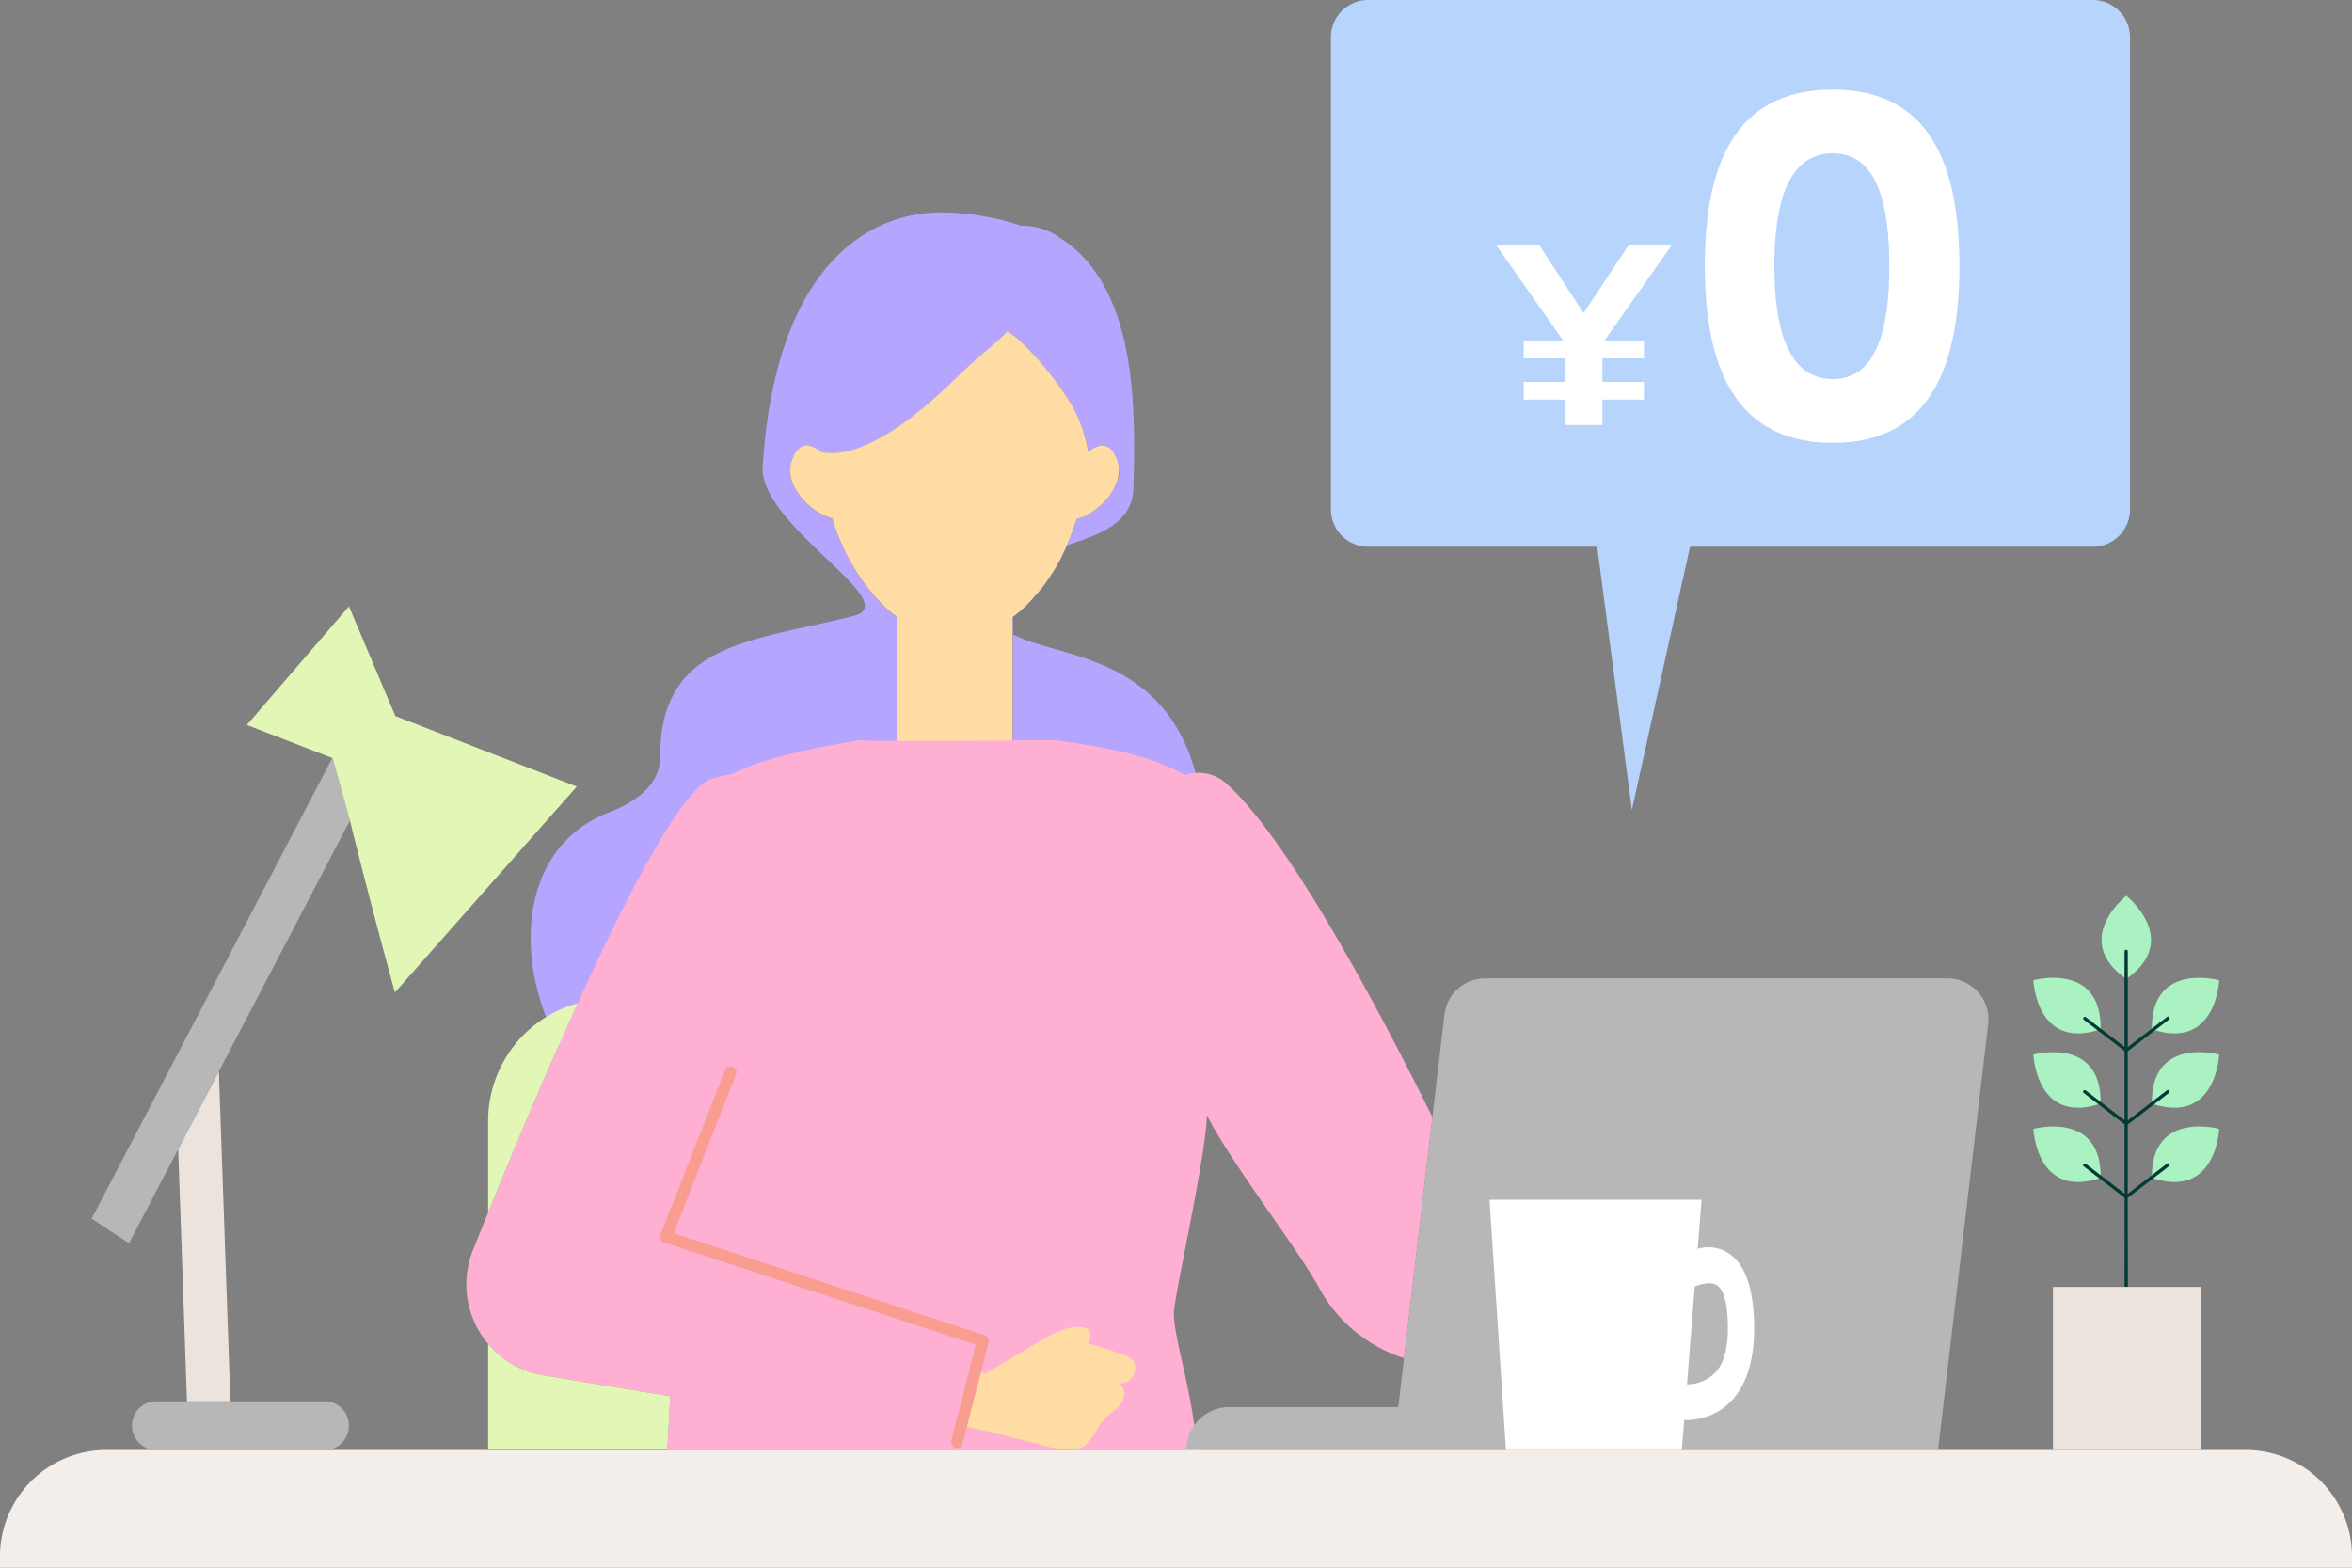 <svg xmlns="http://www.w3.org/2000/svg" xmlns:xlink="http://www.w3.org/1999/xlink" viewBox="0 0 360 240">
  <rect x="0" y="0" width="360" height="240" fill="#808080" stroke="none"/>
  <defs>
    <clipPath id="clip-path">
      <rect id="長方形" width="360" height="240" transform="translate(518 2048)" fill="none"/>
    </clipPath>
  </defs>
  <g id="イラスト" transform="translate(-518 -2048)" clip-path="url(#clip-path)">
    <g id="女性">
      <path id="パス" d="M184.5,128.958c-1.249-36.127-32.257-25.174-32.233-36.127.024-11.376,20.867-7.067,21.209-18.054.4-12.757.44-30.879-11.17-38.322a9.743,9.743,0,0,0-5.981-1.891,39.867,39.867,0,0,0-12.31-2.042c-12,.032-25.422,9.326-27.282,38.907-.566,9,21.88,20.858,13.953,22.856-16.057,4.047-29.658,4.047-29.658,21.761,0,3.333-2.625,6.34-7.737,8.286-21.923,8.349-11.611,47.011,11.944,50.317,1.879.054,4.831.029,4.831.029s48.826-4.962,50.533-5.316,24.714-16.9,23.9-40.4M171.082,73.41h0c-.022.081-.047.162-.073.243-.012.037-.023.073-.036.109v0c-.03.088-.063.175-.1.263l-.033.085v0c-.025.062-.052.124-.08.186v0c-.023.052-.045.1-.069.155h0q-.045.095-.093.189v0l-.037.073c-.059.114-.121.227-.187.339l-.041.073h0c-.125.21-.261.416-.4.618l-.009.012h0l-.048.066h0c-.066.09-.133.179-.2.267h0l-.094.114,0,0q-.219.269-.458.523l-.087.091h0q-.218.227-.45.44h0c-.043.04-.086.079-.13.117l0,0c-.056.049-.111.1-.168.146h0l-.135.112,0,0c-.058.047-.116.1-.175.141l-.135.105h0c-.061.046-.122.092-.184.137l0,0-.133.1h0c-.063.044-.127.088-.192.13l0,0-.131.086h0c-.086.055-.173.109-.259.161l-.072.043h0c-.087.051-.175.1-.263.148l-.073.041h0c-.1.053-.2.1-.3.152l-.04.02h0c-.1.051-.212.1-.318.145l0,0-.015.006a7.357,7.357,0,0,1-.714.264l-.016,0c-.1.03-.194.059-.291.084-.112.358-.23.711-.351,1.063-.036.106-.073.211-.111.316-.089.254-.181.5-.275.755-.041.11-.081.22-.123.328q-.174.452-.358.893c-.017.044-.034.088-.053.131-.136.325-.278.646-.423.965-.051.114-.1.227-.158.34q-.148.319-.3.635c-.06.121-.119.243-.181.363q-.172.342-.353.675c-.049.092-.1.185-.146.275q-.232.421-.474.83c-.073.123-.148.245-.222.367-.1.169-.208.337-.314.5q-.123.194-.249.384c-.111.168-.224.333-.339.5-.092.133-.184.266-.278.4-.16.222-.322.441-.488.655-.094.122-.189.24-.285.359q-.162.2-.328.4-.151.182-.306.36c-.116.133-.234.263-.352.393-.1.106-.193.215-.292.319a16.551,16.551,0,0,1-3.069,2.822V114h1.21l12.948,1.769c-7.512,17.721-23.025,15.949-23.025,15.949s-15.513,1.772-23.025-15.949L137.053,114h.189V94.456q-.432-.3-.84-.635c-.219-.177-.43-.365-.639-.554-.048-.043-.1-.083-.146-.127a17.776,17.776,0,0,1-1.446-1.508,31.344,31.344,0,0,1-6.761-12.2c-.1-.025-.193-.053-.29-.083a7.905,7.905,0,0,1-1.152-.464h0l-.132-.068c-.079-.04-.157-.081-.235-.124l0,0c-.116-.064-.23-.13-.344-.2h0l-.121-.076q-.291-.183-.572-.388c-.055-.04-.109-.079-.163-.12l0,0c-.1-.077-.2-.156-.3-.236l-.012-.01c-.175-.144-.346-.295-.512-.45l-.09-.086h0l-.124-.12h0l-.084-.086c-.092-.094-.183-.19-.271-.287l-.083-.091,0,0-.134-.153-.132-.16,0,0c-.151-.186-.295-.376-.43-.57-.04-.059-.082-.117-.121-.176h0c-.025-.037-.048-.076-.072-.114l0,0-.037-.059c-.06-.1-.118-.191-.173-.289l0,0c-.037-.066-.075-.131-.11-.2h0a7.36,7.36,0,0,1-.382-.843h0c-.013-.034-.025-.068-.037-.1-.03-.083-.058-.165-.084-.248v0c-.007-.022-.013-.045-.02-.067-.039-.129-.073-.259-.1-.388-.007-.031-.015-.062-.021-.092h0c-.011-.053-.022-.106-.031-.159v0c-.007-.036-.012-.074-.018-.111-.012-.081-.024-.162-.033-.244,0-.029-.005-.058-.007-.087a4.558,4.558,0,0,1,.031-1.1c.006-.036.011-.073.017-.109l0-.009c.006-.036.011-.072.018-.108.012-.056.028-.11.041-.165s.028-.122.046-.183v0c1.122-3.778,3.458-2.412,4.258-1.8.1.09.278.231.278.231a7.822,7.822,0,0,0,1.483.164q.253,0,.51-.006a11.045,11.045,0,0,0,2.107-.3,15.129,15.129,0,0,0,1.492-.444c.1-.035.2-.064.3-.1a23,23,0,0,0,3.309-1.555c.417-.234.834-.488,1.251-.749.209-.13.418-.26.626-.4.939-.612,1.875-1.279,2.8-1.986q.462-.354.92-.72c1.988-1.588,3.906-3.33,5.657-5.041,3.823-3.734,6.852-5.9,8.083-7.4h0c.227.162.485.352.767.569s.589.46.914.729c.058.048.254.225.554.514.226.217.51.5.839.834.548.561,1.22,1.277,1.95,2.115q.438.5.9,1.062.229.279.463.571c.31.389.624.794.936,1.214,2.342,3.146,4.617,7.09,5.049,10.93,0,0,.1-.079.191-.157l.087-.074a4.456,4.456,0,0,1,.477-.319q.114-.066.24-.129l.128-.06c.088-.038.178-.074.272-.106a2.072,2.072,0,0,1,1.358-.038,1.778,1.778,0,0,1,.309.142,2.368,2.368,0,0,1,.734.691,5.4,5.4,0,0,1,.741,1.624l0,.013a4.224,4.224,0,0,1,.145.733l.009.093v.005c.006.069.013.138.016.207h0c0,.05,0,.1,0,.15h0c0,.073,0,.147,0,.221,0,.046,0,.093-.008.139v0c-.007.095-.016.19-.028.284l-.009.072v0q-.039.275-.1.548h0q-.02.081-.042.162" transform="translate(518 2048)" fill="#b5a5ff"/>
      <path id="パス-2" data-name="パス" d="M171.275,71.828h0c0-.069-.009-.138-.016-.207v0c0-.032-.006-.063-.008-.094l-.005-.047c-.009-.078-.023-.156-.037-.234-.007-.039-.012-.078-.02-.117-.023-.112-.051-.224-.083-.335l0-.013a6.053,6.053,0,0,0-.537-1.306,3.7,3.7,0,0,0-.2-.317,2.386,2.386,0,0,0-.735-.692,1.772,1.772,0,0,0-.309-.141,2.079,2.079,0,0,0-1.358.037c-.093.032-.184.068-.271.107q-.066.029-.129.06c-.084.041-.164.084-.24.128a4.722,4.722,0,0,0-.477.319l-.086.074c-.093.078-.192.157-.192.157a20.874,20.874,0,0,0-3.333-8.435q-.205-.327-.417-.647-.423-.64-.861-1.249c-.145-.2-.291-.4-.438-.6-.312-.42-.626-.825-.936-1.214-.155-.194-.31-.385-.463-.571q-.461-.558-.9-1.062c-.73-.838-1.4-1.554-1.95-2.115-.329-.336-.613-.616-.838-.833-.3-.29-.5-.467-.554-.515-.325-.268-.632-.512-.914-.729s-.541-.406-.768-.569c-1.232,1.5-4.261,3.67-8.084,7.4-1.751,1.711-3.669,3.453-5.657,5.041q-.457.366-.92.72c-.925.707-1.861,1.375-2.8,1.987-.209.136-.418.265-.626.395-.418.261-.835.515-1.252.75a23.212,23.212,0,0,1-3.309,1.555c-.1.037-.2.066-.3.1a15.139,15.139,0,0,1-1.492.445,11.673,11.673,0,0,1-1.589.264c-.174.017-.346.028-.517.035s-.342.008-.51,0a7.743,7.743,0,0,1-1.484-.164s-.176-.14-.277-.231c-.8-.61-3.137-1.976-4.259,1.8v0c-.018.061-.03.122-.046.183s-.029.11-.041.165c-.007.036-.012.073-.018.109l0,.008c-.006.037-.011.073-.017.11s-.015.082-.02.124-.008.094-.013.141c-.006.07-.012.141-.015.212,0,.05,0,.1,0,.151,0,.068,0,.135,0,.2,0,.052,0,.1.009.156s.006.075.009.113,0,.058.007.086h0c.006.053.013.106.02.159,0,.028.009.056.013.085s.011.074.018.111h0c.01.053.02.106.031.159h0l.021.092c.008.034.015.068.023.1.013.054.027.108.042.161s.025.084.037.125c.007.022.013.045.02.067v0c.017.053.034.106.052.159.01.03.021.059.032.089s.024.068.037.1h0c.02.053.04.1.061.157s.054.128.082.192.045.1.069.154.063.129.1.193q.036.073.075.147h0c.035.066.073.132.11.2l0,0c.026.045.051.09.078.135s.063.1.1.154c.013.019.024.039.037.058l0,0c.024.038.047.076.072.114.039.06.081.118.122.176l.086.126.05.066c.066.091.133.181.2.269l.09.109,0,0c.044.054.088.107.133.16l.028.035c.035.04.071.079.106.118l0,0c.027.031.055.061.082.091s.05.057.076.084.079.084.119.125l.076.078.084.086h0c.04.041.082.08.123.12l.091.086.076.072.13.117c.057.05.114.1.172.149s.089.075.134.112l.012.01c.055.045.11.09.165.133l.133.1,0,0c.053.041.108.081.162.12l.025.019c.044.032.088.064.133.1.065.046.131.09.2.134l.131.087.087.054.121.075h0l.124.075c.073.043.146.084.22.125l0,0,.111.062c.041.022.082.042.123.063l.132.067h0c.028.013.055.028.084.042.107.051.214.1.322.146l.02.009a7.5,7.5,0,0,0,.708.261l.016.005h0c.1.03.193.058.29.084a31.345,31.345,0,0,0,6.761,12.2l0,0a17.857,17.857,0,0,0,1.443,1.5c.048.044.1.084.146.128.209.189.42.376.639.553q.408.332.84.636V114h-.189l-13.968,1.768c7.511,17.721,23.024,15.949,23.024,15.949s15.513,1.772,23.025-15.949L156.186,114h-1.21V94.457a16.591,16.591,0,0,0,3.069-2.823c.1-.1.2-.212.292-.319.118-.13.236-.26.353-.393q.153-.177.3-.359c.111-.133.22-.267.329-.4.1-.119.191-.238.284-.359.166-.215.328-.434.489-.656.094-.131.185-.264.278-.4q.171-.246.339-.5c.083-.126.166-.255.248-.383.106-.167.21-.334.314-.5.074-.122.149-.243.222-.367.161-.273.32-.549.474-.829.05-.091.1-.184.146-.275q.18-.334.354-.675c.061-.121.121-.242.18-.364.1-.21.205-.421.305-.635.053-.113.106-.226.158-.34.144-.318.286-.639.423-.965.018-.043.035-.087.053-.131q.183-.441.357-.892c.042-.109.083-.219.124-.328q.139-.375.275-.756l.111-.316c.12-.351.238-.7.35-1.062q.146-.039.291-.084l.016-.005h0a7.478,7.478,0,0,0,.707-.261l.006,0,.015-.007,0,0c.106-.045.213-.093.319-.144l.04-.02.045-.023c.085-.042.17-.084.254-.129h0l.074-.041.038-.021c.075-.041.15-.083.224-.127h0l.072-.044.052-.032c.07-.042.138-.084.207-.128h0l.131-.087,0,0c.064-.043.128-.086.192-.131h0l.133-.1,0,0c.062-.045.123-.09.185-.137l.043-.034.092-.071c.059-.046.117-.093.175-.141l0,0,.134-.112h0c.057-.048.112-.1.168-.146l0,0,.13-.117h0l.164-.156c.042-.041.085-.081.126-.122s.107-.108.159-.163h0c.029-.03.058-.061.088-.091l.032-.034c.053-.057.1-.116.157-.174.037-.042.074-.083.11-.125.054-.062.106-.126.158-.19l0,0c.031-.038.063-.075.093-.114h0c.069-.087.136-.177.2-.266v0c.016-.022.033-.043.049-.066l.009-.013c.068-.1.135-.191.2-.289.026-.039.05-.079.075-.118.044-.07.089-.14.131-.211h0c.014-.024.028-.048.041-.072l.038-.067c.038-.065.075-.131.11-.2.014-.025.026-.05.039-.076l.037-.072v0c.032-.062.064-.125.093-.188v0c.024-.051.046-.1.069-.154l0,0c.027-.063.054-.125.079-.187v0c.012-.028.022-.057.033-.085s.019-.048.028-.073q.036-.095.069-.189v0c.012-.037.024-.073.035-.11.005-.017.011-.034.017-.051.019-.063.039-.128.056-.191h0c.015-.053.029-.107.042-.161v0c.016-.064.03-.128.043-.192s.022-.107.032-.161.021-.13.03-.194v0l.009-.072c0-.029.008-.059.011-.088.008-.065.012-.131.017-.2v0c0-.046.006-.093.008-.139v-.017c0-.068,0-.136,0-.2,0-.051,0-.1,0-.151" transform="translate(518 2048)" fill="#ffdca4"/>
      <path id="パス-3" data-name="パス" d="M187.841,120.076a6.434,6.434,0,0,0-6.441-1.443c-6.1-3.386-13.922-4.465-19.98-5.318v0s-29.22.242-29.594,0c0,0-13.743,1.914-19.821,5.231a15.161,15.161,0,0,0-3.512.852c-7.96,4.032-26.321,47.592-36.1,71.988a14.106,14.106,0,0,0,10.8,19.164l19.385,3.205c-.123,2.54-.27,5.3-.437,8.223h81.016c-.473-8.46-3.471-16.807-3.488-20.951-.01-2.314,4.956-24.127,5.052-30.312,3.829,7.533,13.865,20.344,17.2,26.47A22.617,22.617,0,0,0,214.9,207.911l4.34-36.9c-8.61-17.348-22.005-42.414-31.4-50.938" transform="translate(518 2048)" fill="#ffb0d2"/>
      <path id="パス-4" data-name="パス" d="M150.717,204.416l-47.6-15.62,9.548-24.331a.9.9,0,1,0-1.679-.66l-9.9,25.221a.9.9,0,0,0,.559,1.187l47.707,15.654-3.76,14.7a.9.9,0,0,0,.651,1.1.912.912,0,0,0,.224.029.9.9,0,0,0,.873-.679l.673-2.628,1.126-4.4,2.171-8.486a.9.9,0,0,0-.593-1.08" transform="translate(518 2048)" fill="#f89d90"/>
      <path id="パス-5" data-name="パス" d="M172.39,207.59a46.818,46.818,0,0,0-5.875-1.909c.747-1.482.277-2.225-.713-2.458a4.331,4.331,0,0,0-1.456-.043,9.371,9.371,0,0,0-3.122.991c-2.256,1.185-10.336,6.1-10.336,6.1l-.667-.18-1.082,3.893-1.126,4.4,3.6.843,8.327,2.111s5.142,1.585,6.606-.519a13.433,13.433,0,0,0,1.464-2.1c1.307-2.594,3.4-2.739,3.895-4.525.584-2.1-.784-2.449-.784-2.449a2.226,2.226,0,0,0,2.588-1.931,1.868,1.868,0,0,0-1.323-2.222" transform="translate(518 2048)" fill="#ffdca4"/>
    </g>
    <g id="パソコン">
      <path id="パス-6" data-name="パス" d="M298.074,149.782h-70.75a6.279,6.279,0,0,0-6.235,5.544l-1.845,15.688-4.341,36.9-.883,7.5H188.153a6.563,6.563,0,0,0-6.563,6.563H296.64l7.669-65.184a6.278,6.278,0,0,0-6.235-7.012" transform="translate(518 2048)" fill="#b7b7b7"/>
    </g>
    <g id="椅子" transform="translate(518 2048)">
      <path id="パス-7" data-name="パス" d="M74.715,171.6v14.033c3.939-9.683,8.8-21.277,13.713-32.056A18.706,18.706,0,0,0,74.715,171.6" fill="#e2f6b5"/>
      <path id="パス-8" data-name="パス" d="M83.189,210.55a14,14,0,0,1-8.474-4.816v16.178h27.426c.166-2.9.311-5.636.434-8.158Z" fill="#e2f6b5"/>
    </g>
    <path id="机" d="M343.711,221.978H16.289A16.289,16.289,0,0,0,0,238.266V240H360v-1.734a16.289,16.289,0,0,0-16.289-16.288" transform="translate(518 2048)" fill="#f4eeea"/>
    <g id="カップ" transform="translate(518 2048)">
      <path id="パス-9" data-name="パス" d="M227.985,183.676l2.516,38.3h26.921l.362-4.586.112,0a9.51,9.51,0,0,0,7.385-3.226c2.218-2.567,3.3-6.4,3.211-11.406s-1.152-8.46-3.166-10.322a5.7,5.7,0,0,0-5.477-1.249l.593-7.515Zm30.23,28.245,1.18-14.967a6.291,6.291,0,0,1,2.189-.5,2.1,2.1,0,0,1,1.478.514c1.094,1.012,1.368,3.782,1.406,5.928.057,3.272-.548,5.664-1.8,7.11a6,6,0,0,1-4.457,1.919" fill="#fff"/>
    </g>
    <g id="照明" transform="translate(518 2048)">
      <path id="パス-10" data-name="パス" d="M28.622,214.527h6.646L33.5,164.009l-6.229,11.924Z" fill="#ede3dd"/>
      <path id="パス-11" data-name="パス" d="M50.086,214.527H23.526a3.75,3.75,0,0,0,0,7.451h26.56a3.75,3.75,0,0,0,0-7.451" fill="#b7b7b7"/>
      <path id="パス-12" data-name="パス" d="M50.919,116.068l-.057-.022-36.84,70.519,5.728,3.769,7.523-14.4,6.23-11.924,20.055-38.391Z" fill="#b7b7b7"/>
      <path id="パス-13" data-name="パス" d="M60.512,109.62l-7.1-16.789L37.786,110.985l13.077,5.061.057.022,2.639,9.55.022.079c2.193,8.978,5.24,20.274,6.119,23.512l.741,2.731,27.837-31.52Z" fill="#e2f6b5"/>
    </g>
    <g id="植物" transform="translate(518 2048)">
      <path id="パス-14" data-name="パス" d="M339.668,150.07s-10.44-2.9-10.3,7.506c9.867,3.322,10.3-7.506,10.3-7.506" fill="#aaf2c1"/>
      <path id="パス-15" data-name="パス" d="M329.368,168.953c9.868,3.321,10.3-7.506,10.3-7.506s-10.44-2.9-10.3,7.506" fill="#aaf2c1"/>
      <path id="パス-16" data-name="パス" d="M329.368,180.33c9.868,3.322,10.3-7.506,10.3-7.506s-10.44-2.9-10.3,7.506" fill="#aaf2c1"/>
      <path id="パス-17" data-name="パス" d="M311.232,150.07s.432,10.828,10.3,7.506c.141-10.41-10.3-7.506-10.3-7.506" fill="#aaf2c1"/>
      <path id="パス-18" data-name="パス" d="M311.232,161.447s.432,10.828,10.3,7.506c.141-10.41-10.3-7.506-10.3-7.506" fill="#aaf2c1"/>
      <path id="パス-19" data-name="パス" d="M311.232,172.824s.432,10.828,10.3,7.506c.141-10.41-10.3-7.506-10.3-7.506" fill="#aaf2c1"/>
      <path id="パス-20" data-name="パス" d="M325.45,137.125s-8.529,6.773,0,12.744c8.529-5.971,0-12.744,0-12.744" fill="#aaf2c1"/>
      <path id="パス-21" data-name="パス" d="M325.666,183.4l6.305-4.85a.249.249,0,1,0-.3-.4l-6,4.617v-10.6l6.305-4.85a.249.249,0,1,0-.3-.4l-6,4.617v-10.6l6.305-4.85a.249.249,0,1,0-.3-.394l-6,4.616V145.654a.249.249,0,1,0-.5,0v14.622l-5.943-4.571a.249.249,0,0,0-.3.394l6.247,4.806v10.6l-5.943-4.572a.249.249,0,0,0-.3.4l6.247,4.805v10.6l-5.943-4.572a.249.249,0,0,0-.3.4l6.247,4.805v13.661h.5Z" fill="#023a35"/>
      <rect id="長方形-2" data-name="長方形" width="22.609" height="24.964" transform="translate(314.232 197.014)" fill="#ede3dd"/>
    </g>
    <g id="数字" transform="translate(518 2048)">
      <path id="パス-22" data-name="パス" d="M320.315,0H209.422a5.7,5.7,0,0,0-5.707,5.708V77.993a5.714,5.714,0,0,0,5.707,5.708h35.043l5.312,40.287,8.9-40.287h61.642a5.714,5.714,0,0,0,5.707-5.708V5.708A5.713,5.713,0,0,0,320.315,0" fill="#b7d4fc"/>
      <path id="パス-23" data-name="パス" d="M239.582,65.059V61.18h-6.358V58.46h6.358v-3.6h-6.358v-2.72h6.039L228.984,37.5h6.6l6.8,10.438L249.3,37.5h6.6L245.581,52.141h6.039v2.72h-6.358v3.6h6.358v2.72h-6.358v3.879Z" fill="#fff"/>
      <path id="パス-24" data-name="パス" d="M260.944,40.758c0-15.121,4.32-27.041,19.6-27.041,15.12,0,19.361,11.92,19.361,27.041,0,14.88-4.241,27.041-19.361,27.041-15.28,0-19.6-12.161-19.6-27.041m28.24,0c0-9.68-1.92-17.28-8.64-17.28-6.88,0-8.96,7.6-8.96,17.28,0,9.52,2.08,17.28,8.96,17.28,6.72,0,8.64-7.76,8.64-17.28" fill="#fff"/>
    </g>
  </g>
</svg>
